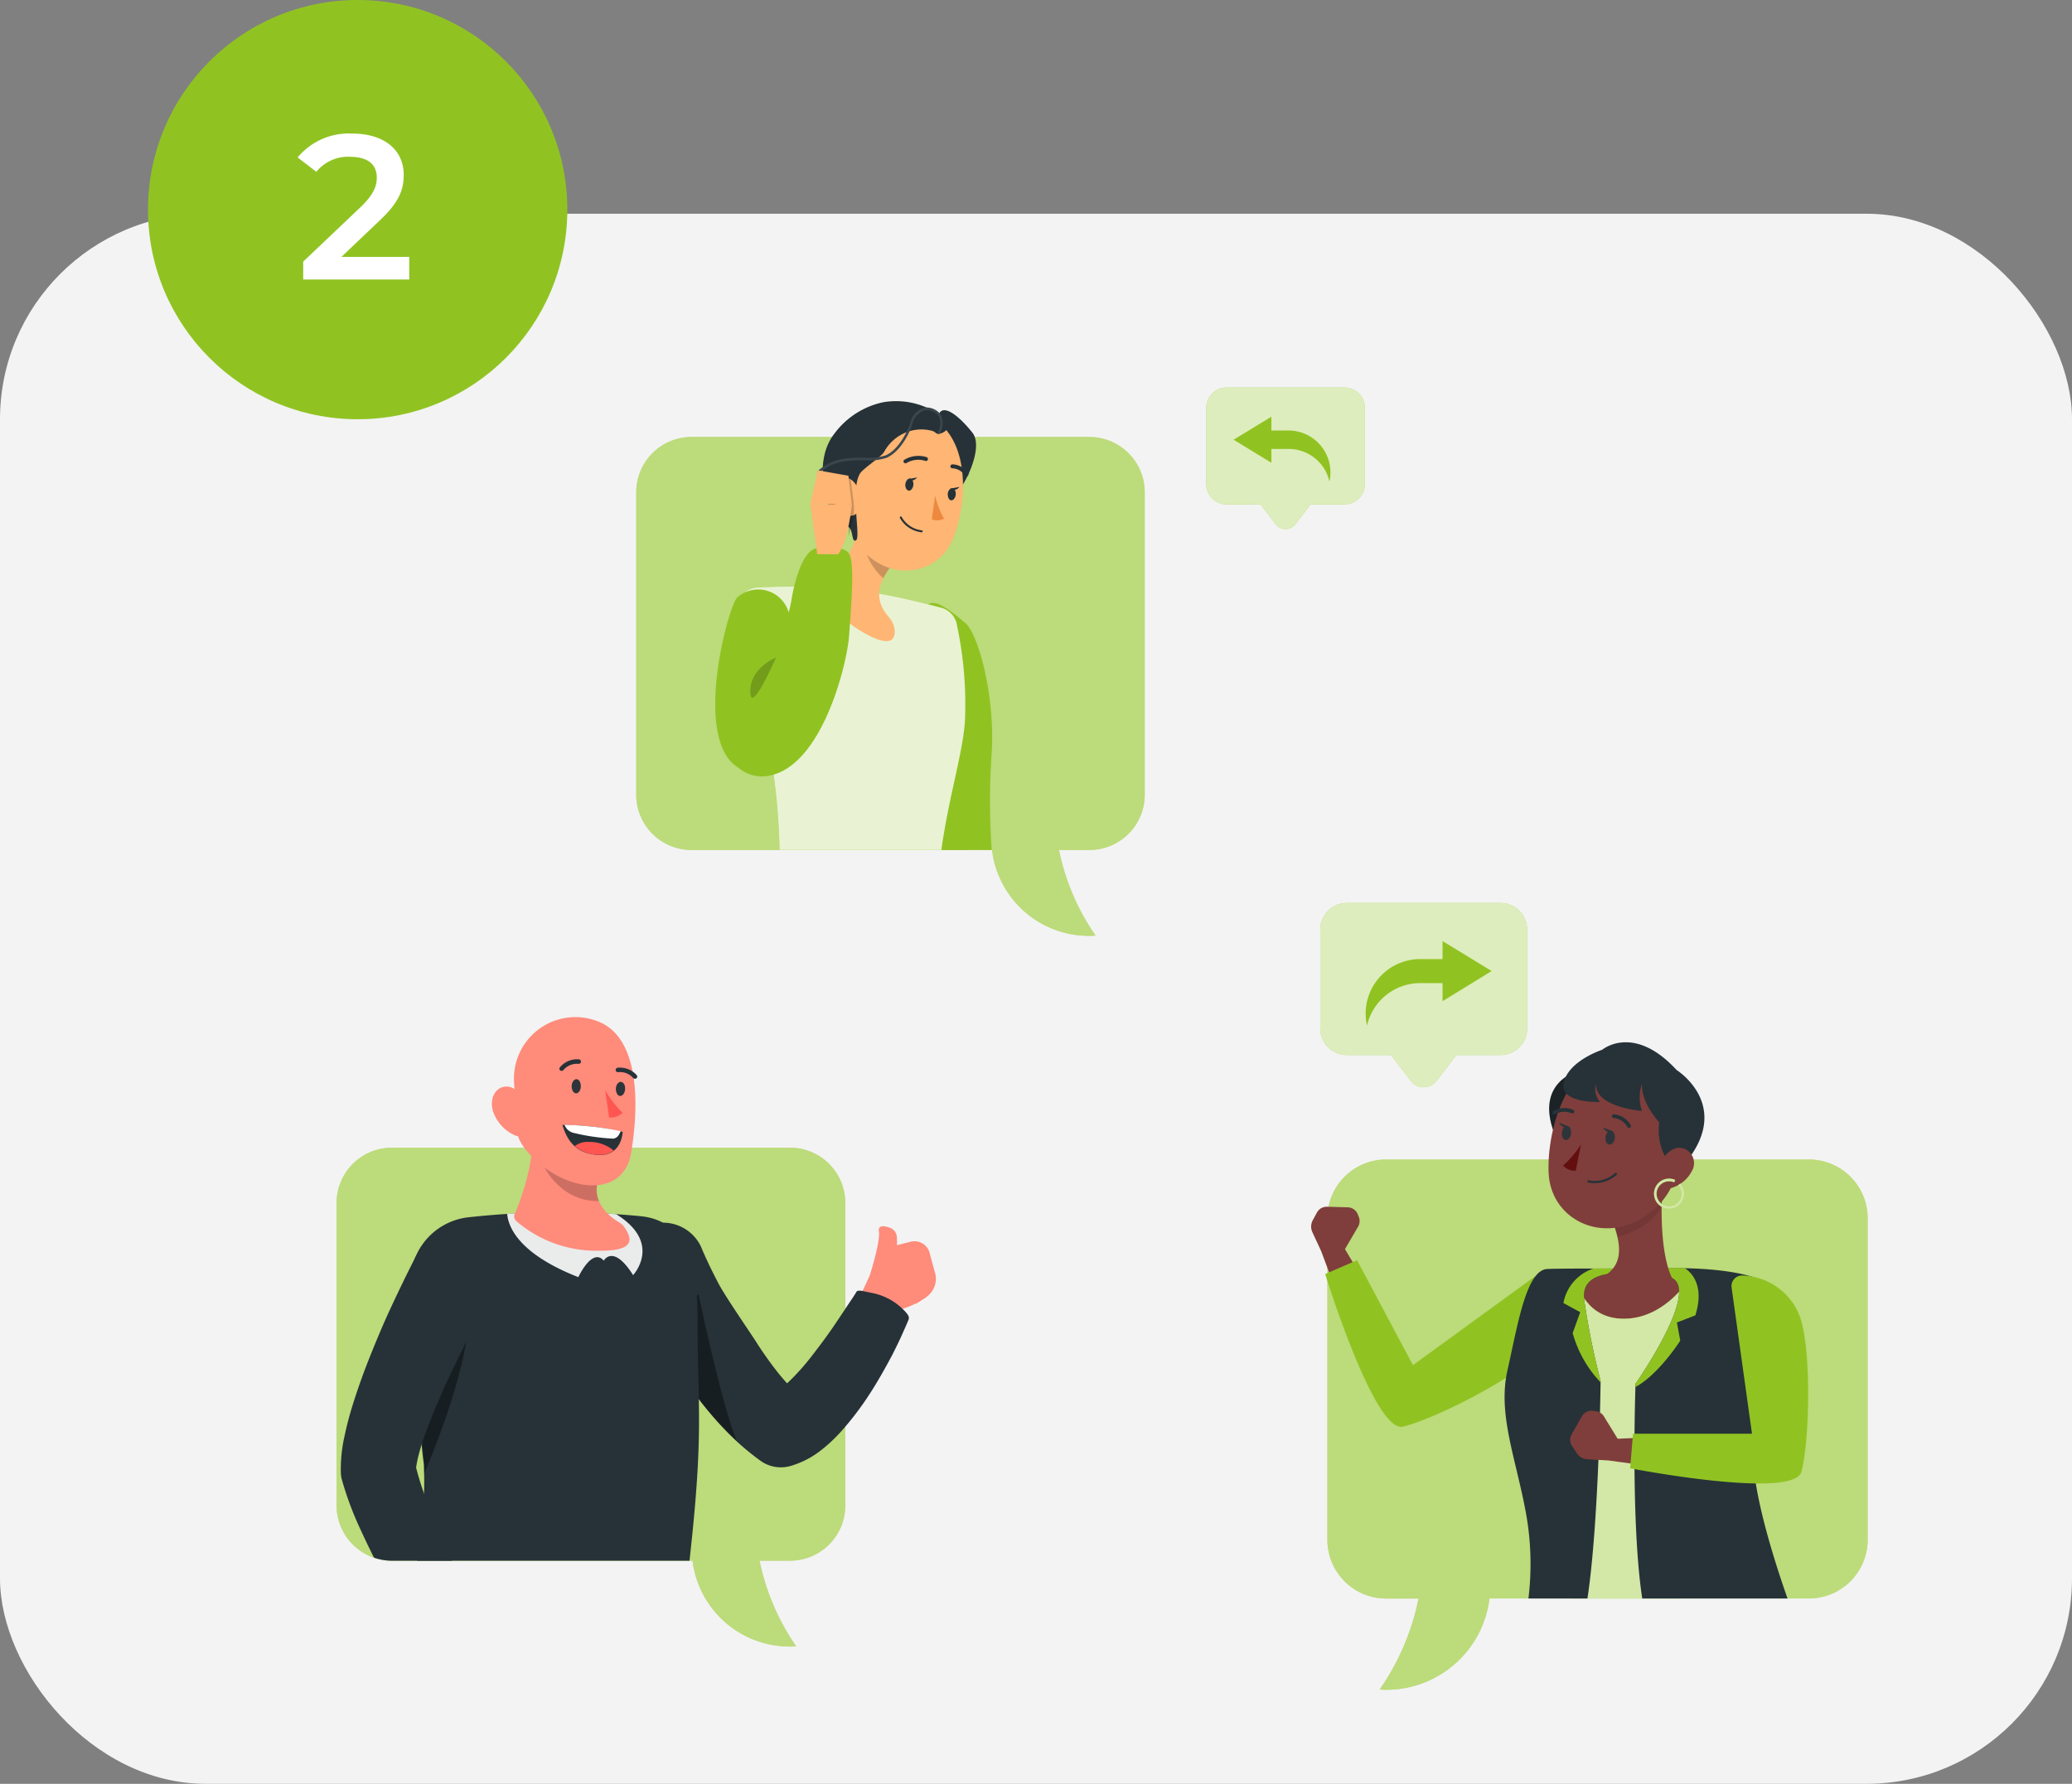 <svg xmlns="http://www.w3.org/2000/svg" xmlns:xlink="http://www.w3.org/1999/xlink" width="252" height="217" viewBox="0 0 252 217">
  <rect x="0" y="0" width="252" height="217" fill="#808080" stroke="none"/>
  <defs>
    <linearGradient id="linear-gradient" x1="1.189" y1="1" x2="0.017" y2="0.14" gradientUnits="objectBoundingBox">
      <stop offset="0" stop-color="#90c322"/>
      <stop offset="1" stop-color="#90c322"/>
    </linearGradient>
  </defs>
  <g id="Make_a_Referral" data-name="Make a Referral" transform="translate(-549 -1785)">
    <g id="Group_214093" data-name="Group 214093">
      <rect id="Rectangle_152135" data-name="Rectangle 152135" width="252" height="191" rx="25" transform="translate(549 1811)" fill="#f3f3f3"/>
      <g id="freepik--character-3--inject-1" transform="translate(589.935 1908.732)">
        <path id="Path_60781" data-name="Path 60781" d="M131.433,266.84H83.039a6.729,6.729,0,0,0-6.729,6.729v36.785a6.729,6.729,0,0,0,6.729,6.729H119.6a11.9,11.9,0,0,0,11.8,10.44,5.2,5.2,0,0,0,.8-.041,28.283,28.283,0,0,1-4.445-10.4h3.7a6.729,6.729,0,0,0,6.729-6.729V273.569a6.729,6.729,0,0,0-6.749-6.729Z" transform="translate(-76.31 -250.956)" fill="#90c322"/>
        <path id="Path_60782" data-name="Path 60782" d="M131.433,266.84H83.039a6.729,6.729,0,0,0-6.729,6.729v36.785a6.729,6.729,0,0,0,6.729,6.729H119.6a11.9,11.9,0,0,0,11.8,10.44,5.2,5.2,0,0,0,.8-.041,28.283,28.283,0,0,1-4.445-10.4h3.7a6.729,6.729,0,0,0,6.729-6.729V273.569a6.729,6.729,0,0,0-6.749-6.729Z" transform="translate(-76.31 -250.956)" fill="#fff" opacity="0.4"/>
        <path id="Path_60783" data-name="Path 60783" d="M171.67,288.2l3.765-3.487,3.222,5.961s-3.732,2.848-5.941,1.094Z" transform="translate(-106.855 -256.68)" fill="#ff8b7b"/>
        <path id="Path_60784" data-name="Path 60784" d="M170.462,289.83l-2.562,5.451,3.514,2.909,3.072-4.975Z" transform="translate(-105.647 -258.32)" fill="#ff8b7b"/>
        <path id="Path_60785" data-name="Path 60785" d="M179.857,285.161l.619,2.25a2.678,2.678,0,0,1-.979,2.9l-1.359.9-3.847-6.756,3.3-.829a1.917,1.917,0,0,1,2.27,1.529Z" transform="translate(-107.694 -256.322)" fill="#ff8b7b"/>
        <path id="Path_60786" data-name="Path 60786" d="M171.67,286.977s1.359-4.2,1.142-5.485c-.116-.768.68-.646,1.319-.415a1.284,1.284,0,0,1,.87,1.169c.054,1.359,0,4.01-1.04,4.18A13.8,13.8,0,0,0,171.67,286.977Z" transform="translate(-106.855 -255.46)" fill="#ff8b7b"/>
        <path id="Path_60787" data-name="Path 60787" d="M161.805,291.072a7.389,7.389,0,0,0-4.017-2.311l-1.142-.238c-.68-.136-.809,0-.89.2l-.326.51-.68,1.013c-.449.68-.9,1.359-1.359,2.039-.9,1.359-1.849,2.63-2.8,3.867a29.316,29.316,0,0,1-2.93,3.33l-.279.258c-.353-.381-.68-.782-1.033-1.2a45.868,45.868,0,0,1-2.78-3.922c-.877-1.359-3.718-5.478-4.493-6.96-.387-.734-.768-1.482-1.128-2.229l-.523-1.122c-.156-.36-.347-.782-.455-1.053l-.075-.177a5.1,5.1,0,0,0-9.305,4.167c.245.55.435.945.68,1.4l.68,1.305q.68,1.3,1.359,2.549c.965,1.679,4.037,5.961,5.166,7.572a45.136,45.136,0,0,0,3.745,4.676,31.943,31.943,0,0,0,4.7,4.248l.211.156a4.255,4.255,0,0,0,3.67.646,10.937,10.937,0,0,0,3.8-1.985,19.164,19.164,0,0,0,2.386-2.25,36.82,36.82,0,0,0,3.473-4.581c1-1.543,1.876-3.12,2.719-4.7.4-.8.8-1.6,1.162-2.413l.544-1.223.265-.619C162.227,291.813,162.268,291.575,161.805,291.072Z" transform="translate(-92.592 -255.192)" fill="#263238"/>
        <path id="Path_60788" data-name="Path 60788" d="M138.812,293.08l-3.738,2.644L134,298.28c.184.34.36.68.551,1.02.958,1.679,2.039,3.31,3.14,4.921a45.156,45.156,0,0,0,3.745,4.676l2.039,2.039C141.64,306.619,138.812,293.08,138.812,293.08Z" transform="translate(-94.788 -259.361)" opacity="0.4"/>
        <path id="Path_60789" data-name="Path 60789" d="M91.155,309.041c.292,6.8-.782,6.484-.809,11.745h33.121c1.8-16.048.958-18.515.992-29.166,0-5.995-.918-12.112-6.885-12.738a101.786,101.786,0,0,0-21.07.136,7.932,7.932,0,0,0-6.892,9.006C90.951,297.086,90.223,302.217,91.155,309.041Z" transform="translate(-80.545 -254.66)" fill="#263238"/>
        <path id="Path_60790" data-name="Path 60790" d="M120.094,278.633a106.483,106.483,0,0,0-13.254-.041c.1,1.359,1.128,4.758,8.652,7.7,0,0,1.679-3.643,3.093-2.005,0,0,1.135-2.093,3.568,1.76C122.153,286.048,125.783,282.16,120.094,278.633Z" transform="translate(-86.089 -254.661)" fill="#fff" opacity="0.9"/>
        <path id="Path_60791" data-name="Path 60791" d="M97.117,292.92c.727,6.3-3.3,16.836-5.438,21.927v-1.156A116.82,116.82,0,0,1,91,301.538Z" transform="translate(-81.015 -259.31)" opacity="0.4"/>
        <path id="Path_60792" data-name="Path 60792" d="M110.49,261a28.214,28.214,0,0,1-2.338,12.031.761.761,0,0,0,.184.856,14.912,14.912,0,0,0,9.991,3.616c4.452.054,4.194-1.359,3.14-2.9a1.842,1.842,0,0,0-.585-.537c-3.045-1.808-3.154-4.228-2.3-5.689Z" transform="translate(-86.49 -249.086)" fill="#ff8b7b"/>
        <path id="Path_60793" data-name="Path 60793" d="M111.6,261l8.088,7.375a3.4,3.4,0,0,0-.17,3.086,6.756,6.756,0,0,1-4.656-1.665c-2.087-1.774-2.794-3.867-3.317-6.8C111.591,262.359,111.6,261.68,111.6,261Z" transform="translate(-87.598 -249.086)" opacity="0.2"/>
        <path id="Path_60794" data-name="Path 60794" d="M108.068,251.552c.353,5.438-.415,6.308,2.345,9.06,4.153,4.139,10.916,4.928,11.874-.578.856-4.962,1.359-13.94-4-16.034a7.477,7.477,0,0,0-10.216,7.551Z" transform="translate(-86.475 -243.471)" fill="#ff8b7b"/>
        <path id="Path_60795" data-name="Path 60795" d="M124.047,263.606a33.016,33.016,0,0,0-7.327-.836c.578,1.944,1.713,3.562,4.486,3.65S124.047,263.606,124.047,263.606Z" transform="translate(-89.254 -249.652)" fill="#263238"/>
        <path id="Path_60796" data-name="Path 60796" d="M120.677,265.806a4.568,4.568,0,0,1,2.991,1.053,2.59,2.59,0,0,1-1.747.51,4.493,4.493,0,0,1-2.991-1.06A2.59,2.59,0,0,1,120.677,265.806Z" transform="translate(-89.961 -250.623)" fill="#ff5652"/>
        <path id="Path_60797" data-name="Path 60797" d="M123.924,263.511c-.163.4-.333.809-.877.918a25.414,25.414,0,0,1-4.758-.68,1.563,1.563,0,0,1-1.189-1,37.484,37.484,0,0,1,6.824.761Z" transform="translate(-89.375 -249.646)" fill="#fff"/>
        <path id="Path_60798" data-name="Path 60798" d="M124.37,256.53a12.515,12.515,0,0,0,2.114,2.76,2.039,2.039,0,0,1-1.638.571Z" transform="translate(-91.704 -247.654)" fill="#ff5652"/>
        <path id="Path_60799" data-name="Path 60799" d="M116.384,252.418a.211.211,0,0,1-.122-.061.272.272,0,0,1,0-.387,2.719,2.719,0,0,1,2.311-.945.275.275,0,1,1-.082.544h0a2.168,2.168,0,0,0-1.828.768A.272.272,0,0,1,116.384,252.418Z" transform="translate(-89.081 -245.887)" fill="#263238"/>
        <path id="Path_60800" data-name="Path 60800" d="M128.634,253.861a.272.272,0,0,1-.245-.082,2.148,2.148,0,0,0-1.828-.72.272.272,0,0,1-.313-.217.279.279,0,0,1,.224-.319,2.719,2.719,0,0,1,2.318.884.272.272,0,0,1,0,.387A.286.286,0,0,1,128.634,253.861Z" transform="translate(-92.304 -246.365)" fill="#263238"/>
        <path id="Path_60801" data-name="Path 60801" d="M77.075,311.5a3.684,3.684,0,0,0,.116.761,39.762,39.762,0,0,0,2.386,6.328q.741,1.618,1.529,3.181a6.8,6.8,0,0,0,2.175.367h7.334l-.727-1.624c-.809-1.774-1.556-3.555-2.236-5.315a37.019,37.019,0,0,1-1.427-4.377,12.645,12.645,0,0,1,.347-1.686c.211-.816.5-1.7.822-2.6.68-1.788,1.427-3.63,2.243-5.438s1.72-3.664,2.63-5.492,1.862-3.677,2.807-5.4v-.061l.048-.1a5.1,5.1,0,1,0-9.074-4.649c-1.02,2-1.937,3.908-2.861,5.886s-1.76,3.976-2.576,6.015-1.55,4.1-2.229,6.308c-.333,1.108-.632,2.25-.884,3.48a17.974,17.974,0,0,0-.428,4.268Z" transform="translate(-76.552 -256.01)" fill="#263238"/>
        <path id="Path_60802" data-name="Path 60802" d="M104.338,259.175a4.955,4.955,0,0,0,2.508,2.637c1.455.625,2.257-.8,1.91-2.427-.306-1.461-1.441-3.555-2.929-3.487S103.719,257.68,104.338,259.175Z" transform="translate(-85.211 -247.451)" fill="#ff8b7b"/>
        <path id="Path_60803" data-name="Path 60803" d="M118.37,255.409c0,.469.2.87.517.89s.585-.347.6-.829-.2-.87-.51-.89S118.4,254.926,118.37,255.409Z" transform="translate(-89.782 -247.029)" fill="#2e353a"/>
        <path id="Path_60804" data-name="Path 60804" d="M126.28,255.872c0,.476.2.877.51.9s.585-.353.619-.829-.2-.87-.51-.89S126.307,255.4,126.28,255.872Z" transform="translate(-92.316 -247.179)" fill="#2e353a"/>
      </g>
      <g id="Group_214079" data-name="Group 214079" transform="translate(708.458 1894.847)">
        <g id="freepik--character-4--inject-1" transform="translate(0 16.945)">
          <path id="Path_60691" data-name="Path 60691" d="M343.506,272.09h51.446a7.15,7.15,0,0,1,7.15,7.15v39.1a7.15,7.15,0,0,1-7.15,7.15H356.108A12.642,12.642,0,0,1,343.6,336.6a5.9,5.9,0,0,1-.85-.041,29.425,29.425,0,0,0,4.724-11.059H343.54a7.15,7.15,0,0,1-7.15-7.15V279.24a7.15,7.15,0,0,1,7.116-7.15Z" transform="translate(-334.411 -257.83)" fill="#90c322"/>
          <path id="Path_60692" data-name="Path 60692" d="M343.506,272.09h51.446a7.15,7.15,0,0,1,7.15,7.15v39.1a7.15,7.15,0,0,1-7.15,7.15H356.108A12.642,12.642,0,0,1,343.6,336.6a5.9,5.9,0,0,1-.85-.041,29.425,29.425,0,0,0,4.724-11.059H343.54a7.15,7.15,0,0,1-7.15-7.15V279.24a7.15,7.15,0,0,1,7.116-7.15Z" transform="translate(-334.411 -257.83)" fill="#fff" opacity="0.4"/>
          <path id="Path_60693" data-name="Path 60693" d="M340.14,290l-2.542-4.3,1.59-2.719a1.359,1.359,0,0,0,.1-1.176l-.122-.306a1.359,1.359,0,0,0-1.244-.884l-2.495-.068a1.36,1.36,0,0,0-1.244.714l-.5.924a1.624,1.624,0,0,0-.048,1.461l1.074,2.318,1.991,5.329Z" transform="translate(-333.478 -260.54)" fill="#7f3e3b"/>
          <path id="Path_60694" data-name="Path 60694" d="M361.2,292.315l-14.525,10.569-6.8-12.765L336,291.8s5.974,19.344,9.448,18.562,13.274-5.628,16.462-8.952a7.716,7.716,0,0,0,1.244-8.564,1.271,1.271,0,0,0-1.957-.53Z" transform="translate(-334.286 -263.606)" fill="#90c322"/>
          <path id="Path_60695" data-name="Path 60695" d="M379.457,256.32s-5.125,1.359-2.753,7.538c0,0,2.556-.68,2.97-2.325s.809-3.969.809-3.969Z" transform="translate(-347.123 -252.779)" fill="#263238"/>
          <path id="Path_60696" data-name="Path 60696" d="M379.457,256.32s-5.125,1.359-2.753,7.538c0,0,2.556-.68,2.97-2.325s.809-3.969.809-3.969Z" transform="translate(-347.123 -252.779)" opacity="0.3"/>
          <path id="Path_60697" data-name="Path 60697" d="M392.391,292.306,383.024,292l-3.874.557-.53,7.062,7.551,2.508,8.054-1.6.421-6.8-.578-1.359Z" transform="translate(-347.938 -264.208)" fill="#7f3e3b"/>
          <path id="Path_60698" data-name="Path 60698" d="M379.8,332.31h13.254c.129-4.67.823-28.914.68-28.765s1.4-5.166,1.4-5.166v-2.155l-1.4-2.311s-3,4.581-7.952,4.357c-4.69-.217-5.5-4.9-5.5-4.9l-.564,7.157-.591,17.332.755,7.341Z" transform="translate(-348.101 -264.647)" fill="#90c322"/>
          <path id="Path_60699" data-name="Path 60699" d="M379.8,332.31h13.254c.129-4.67.823-28.914.68-28.765s1.4-5.166,1.4-5.166v-2.155l-1.4-2.311s-3,4.581-7.952,4.357c-4.69-.217-5.5-4.9-5.5-4.9l-.564,7.157-.591,17.332.755,7.341Z" transform="translate(-348.101 -264.647)" fill="#fff" opacity="0.6"/>
          <path id="Path_60700" data-name="Path 60700" d="M371,331.718h7.178c1.414-9.353,1.6-26.454,1.6-26.454a88.805,88.805,0,0,1-2.005-9.944c-.435-3.922,5.166-3.4,10.059-2.753s-3.806,13.023-3.806,13.023-.618,16.727.816,26.127h17.672c-.884-2.495-3.494-10.155-4.078-15.585-.754-6.566,3.766-16.143,3.12-20.812s-16.136-3.718-16.136-3.718-9.917-.068-12.126.034c-2.583.116-3.616,6.919-4.839,12.3s1.026,10.7,2.257,17.461A34.661,34.661,0,0,1,371,331.718Z" transform="translate(-344.568 -264.055)" fill="#263238"/>
          <path id="Path_60701" data-name="Path 60701" d="M382.283,291.571h6.546s1.978-.122,4.547-.068c1.026.68,2.379,2.324,1.3,5.764l-2.243.863.408,2.209s-2.583,4.078-5.438,5.641v-.421s8.707-12.377,3.806-13.023-10.494-1.169-10.059,2.753a88.791,88.791,0,0,0,2.005,9.944v.183a14.235,14.235,0,0,1-3.4-5.995l.918-2.542-2.039-1.115A5.437,5.437,0,0,1,382.283,291.571Z" transform="translate(-347.944 -264.044)" fill="#90c322"/>
          <path id="Path_60702" data-name="Path 60702" d="M383.708,290.052a2.345,2.345,0,0,1,.2-2.243c3.684-1.244,3.344-4.01,2.494-6.573l5.934-6.056c-.347,3.222-.476,10.637,1.631,13.22v.591a8.034,8.034,0,0,1-7.918,2.943A3.086,3.086,0,0,1,383.708,290.052Z" transform="translate(-349.505 -258.82)" fill="#7f3e3b"/>
          <path id="Path_60703" data-name="Path 60703" d="M387.77,281.822l4.717-4.812,1.087.394c-.034.578-.054,1.21-.061,1.876-.6,1.223-2.039,2.943-5.383,3.806A12.119,12.119,0,0,0,387.77,281.822Z" transform="translate(-350.868 -259.406)" opacity="0.1"/>
          <path id="Path_60704" data-name="Path 60704" d="M392.98,262.714c-1.434,5.485-1.923,7.837-5.288,10.134-5.057,3.46-11.48.5-11.718-5.3-.211-5.227,2.161-13.315,8.034-14.457a7.735,7.735,0,0,1,8.972,9.624Z" transform="translate(-347.086 -251.697)" fill="#7f3e3b"/>
          <path id="Path_60705" data-name="Path 60705" d="M380.745,269.4a12.537,12.537,0,0,1-2.175,2.576,1.971,1.971,0,0,0,1.543.619Z" transform="translate(-347.922 -256.969)" fill="#630f0f"/>
          <path id="Path_60706" data-name="Path 60706" d="M389.4,265.652a.225.225,0,0,0,.109-.034.218.218,0,0,0,.075-.306h0A2.61,2.61,0,0,0,387.541,264a.224.224,0,0,0-.231.217.217.217,0,0,0,.211.231,2.2,2.2,0,0,1,1.672,1.1A.231.231,0,0,0,389.4,265.652Z" transform="translate(-350.721 -255.239)" fill="#263238"/>
          <path id="Path_60707" data-name="Path 60707" d="M376.889,263.642a.2.2,0,0,0,.109,0,2.2,2.2,0,0,1,1.991-.129.231.231,0,0,0,.306-.1h0a.224.224,0,0,0-.1-.306,2.651,2.651,0,0,0-2.42.136.231.231,0,0,0-.1.306.225.225,0,0,0,.211.116Z" transform="translate(-347.308 -254.881)" fill="#263238"/>
          <path id="Path_60708" data-name="Path 60708" d="M383.8,275.722a4.335,4.335,0,0,1-.782-.068.136.136,0,0,1-.116-.156h0a.143.143,0,0,1,.156-.116,3.745,3.745,0,0,0,3.242-.9.143.143,0,0,1,.2.19A3.909,3.909,0,0,1,383.8,275.722Z" transform="translate(-349.308 -258.587)" fill="#263238"/>
          <path id="Path_60709" data-name="Path 60709" d="M391.944,266.417a6.953,6.953,0,0,1-1.665-5.573s-2.209-2.263-2.1-4.683a4.985,4.985,0,0,0,0,3.3s-5.73-.415-5.594-3.3a2.417,2.417,0,0,0,.483,2.209s-5.091.211-4.4-2.427,4.676-3.922,4.676-3.922,3.8-3.229,9.054,2.474c0,0,6.185,3.861,1.8,10.3Z" transform="translate(-347.933 -251.111)" fill="#263238"/>
          <path id="Path_60710" data-name="Path 60710" d="M399.595,272.827a4.078,4.078,0,0,1-2.433,2.039c-1.359.421-2.114-.816-1.754-2.141.326-1.2,1.441-2.855,2.855-2.719a1.869,1.869,0,0,1,1.577,2.121A1.8,1.8,0,0,1,399.595,272.827Z" transform="translate(-353.286 -257.161)" fill="#7f3e3b"/>
          <path id="Path_60711" data-name="Path 60711" d="M387.3,267.817c-.054.469-.346.829-.68.8s-.517-.435-.462-.918.34-.822.646-.8S387.345,267.341,387.3,267.817Z" transform="translate(-350.348 -256.167)" fill="#2e353a"/>
          <path id="Path_60712" data-name="Path 60712" d="M379.468,267c-.048.469-.34.822-.646.8s-.523-.442-.476-.918.34-.829.68-.8S379.468,266.514,379.468,267Z" transform="translate(-347.848 -255.904)" fill="#2e353a"/>
          <path id="Path_60713" data-name="Path 60713" d="M378.931,265.929l-1.1-.449S378.319,266.425,378.931,265.929Z" transform="translate(-347.685 -255.713)" fill="#2e353a"/>
          <path id="Path_60714" data-name="Path 60714" d="M386.818,266.792l-1.108-.442S386.206,267.268,386.818,266.792Z" transform="translate(-350.208 -255.992)" fill="#2e353a"/>
          <path id="Path_60715" data-name="Path 60715" d="M396.668,279.18a1.835,1.835,0,0,0,1.359-3.072l-.238.218a1.489,1.489,0,0,1,.394,1.02,1.516,1.516,0,1,1-1.509-1.509,1.482,1.482,0,0,1,.618.129l.129-.292a1.761,1.761,0,0,0-.748-.163,1.835,1.835,0,1,0,0,3.67Z" transform="translate(-353.133 -258.926)" fill="#90c322"/>
          <g id="Group_214073" data-name="Group 214073" transform="translate(41.707 16.584)" opacity="0.6">
            <path id="Path_60716" data-name="Path 60716" d="M396.668,279.18a1.835,1.835,0,0,0,1.359-3.072l-.238.218a1.489,1.489,0,0,1,.394,1.02,1.516,1.516,0,1,1-1.509-1.509,1.482,1.482,0,0,1,.618.129l.129-.292a1.761,1.761,0,0,0-.748-.163,1.835,1.835,0,1,0,0,3.67Z" transform="translate(-394.84 -275.51)" fill="#fff"/>
          </g>
          <path id="Path_60717" data-name="Path 60717" d="M390.6,320.246l-4.989.217-1.672-2.719a1.359,1.359,0,0,0-1-.639l-.326-.041a1.359,1.359,0,0,0-1.359.68l-1.237,2.168a1.359,1.359,0,0,0,.048,1.434l.578.877a1.617,1.617,0,0,0,1.264.734l2.549.143,5.641.761Z" transform="translate(-348.326 -272.232)" fill="#7f3e3b"/>
          <path id="Path_60718" data-name="Path 60718" d="M402.906,294.312l2.481,17.788H390.917l-.347,4.207s19.881,3.854,20.826.421,1.292-14.355-.136-18.739a7.7,7.7,0,0,0-6.967-5.132,1.285,1.285,0,0,0-1.387,1.455Z" transform="translate(-351.765 -264.481)" fill="#90c322"/>
        </g>
        <path id="Path_60831" data-name="Path 60831" d="M357.054,226.18H338.349a3.229,3.229,0,0,0-3.229,3.229v12.044a3.229,3.229,0,0,0,3.229,3.222h5.376l2.4,3.14a1.978,1.978,0,0,0,3.147,0l2.4-3.14h5.383a3.222,3.222,0,0,0,3.222-3.222V229.409A3.228,3.228,0,0,0,357.054,226.18Z" transform="translate(-334.004 -226.18)" fill="#90c322"/>
        <path id="Path_60832" data-name="Path 60832" d="M357.054,226.18H338.349a3.229,3.229,0,0,0-3.229,3.229v12.044a3.229,3.229,0,0,0,3.229,3.222h5.376l2.4,3.14a1.978,1.978,0,0,0,3.147,0l2.4-3.14h5.383a3.222,3.222,0,0,0,3.222-3.222V229.409A3.228,3.228,0,0,0,357.054,226.18Z" transform="translate(-334.004 -226.18)" fill="#fff" opacity="0.7"/>
        <path id="Path_60833" data-name="Path 60833" d="M358.567,236.643,352.593,233v2.189h-2.719a6.634,6.634,0,0,0-6.634,6.634,6.878,6.878,0,0,0,.163,1.461,6.647,6.647,0,0,1,6.471-5.173h2.719v2.2Z" transform="translate(-336.605 -228.364)" fill="#90c322"/>
      </g>
      <g id="Group_214080" data-name="Group 214080" transform="translate(626.379 1832.143)">
        <g id="freepik--character-2--inject-1" transform="translate(0 1.656)">
          <path id="Path_60805" data-name="Path 60805" d="M123.2,126.57H74.832A6.729,6.729,0,0,0,68.11,133.3v36.785a6.722,6.722,0,0,0,6.722,6.729h36.547a11.881,11.881,0,0,0,11.793,10.447,5.231,5.231,0,0,0,.8-.041,28.206,28.206,0,0,1-4.445-10.406h3.7a6.729,6.729,0,0,0,6.729-6.729V133.3a6.736,6.736,0,0,0-6.763-6.729Z" transform="translate(-68.11 -122.211)" fill="#90c322"/>
          <path id="Path_60806" data-name="Path 60806" d="M123.2,126.57H74.832A6.729,6.729,0,0,0,68.11,133.3v36.785a6.722,6.722,0,0,0,6.722,6.729h36.547a11.881,11.881,0,0,0,11.793,10.447,5.231,5.231,0,0,0,.8-.041,28.206,28.206,0,0,1-4.445-10.406h3.7a6.729,6.729,0,0,0,6.729-6.729V133.3a6.736,6.736,0,0,0-6.763-6.729Z" transform="translate(-68.11 -122.211)" fill="#fff" opacity="0.4"/>
          <path id="Path_60807" data-name="Path 60807" d="M127.532,186.332a84.747,84.747,0,0,1,0-11.867c.421-6.96-1.658-14.484-3.229-15.769-2.263-1.869-4.37-3.63-5.118-1.278a22.086,22.086,0,0,0-.537,6.117,117.911,117.911,0,0,0,1.971,17.155c.224,1.237.788,5.648.788,5.648Z" transform="translate(-84.297 -131.73)" fill="#90c322"/>
          <path id="Path_60808" data-name="Path 60808" d="M112.9,158.053a2.624,2.624,0,0,0-1.9-2.127c-1.7-.455-4.636-1.2-7.307-1.672a68.4,68.4,0,0,0-9.516-.87c-2.039-.082-4,0-5.567.068a3.012,3.012,0,0,0-.551.1,2.624,2.624,0,0,0-1.808,3.242c4.031,14.389,4.867,21.274,5.077,28.6H111c.918-6.647,2.719-12.105,2.882-16.014a46.082,46.082,0,0,0-.986-11.324Z" transform="translate(-73.889 -130.789)" fill="#90c322"/>
          <path id="Path_60809" data-name="Path 60809" d="M112.9,158.053a2.624,2.624,0,0,0-1.9-2.127c-1.7-.455-4.636-1.2-7.307-1.672a68.4,68.4,0,0,0-9.516-.87c-2.039-.082-4,0-5.567.068a3.012,3.012,0,0,0-.551.1,2.624,2.624,0,0,0-1.808,3.242c4.031,14.389,4.867,21.274,5.077,28.6H111c.918-6.647,2.719-12.105,2.882-16.014a46.082,46.082,0,0,0-.986-11.324Z" transform="translate(-73.889 -130.789)" fill="#fff" opacity="0.8"/>
          <path id="Path_60810" data-name="Path 60810" d="M109.865,146.257c-1.291,1.747-2.236,3.82-.211,6.117a2.78,2.78,0,0,1,.727,1.747c0,1.04-.578,2.039-3.963.054-4.907-2.882-4.493-6.117-4.493-6.117,2.576-.782,4.119-6.2,4.717-9.3Z" transform="translate(-78.939 -126.116)" fill="#ffb573"/>
          <path id="Path_60811" data-name="Path 60811" d="M109.241,144.836c-.374,1.319,1.02,3.4,2.08,4.255a9.1,9.1,0,0,1,.863-1.359l-1.9-4.452A4.818,4.818,0,0,0,109.241,144.836Z" transform="translate(-81.265 -127.564)" opacity="0.2" style="isolation: isolate"/>
          <path id="Path_60812" data-name="Path 60812" d="M126.271,124.519c1.726,2.189-2.161,8.782-2.583,7.4a42.537,42.537,0,0,1-1.658-8.666C122.057,120.305,124.552,122.338,126.271,124.519Z" transform="translate(-85.381 -120.677)" fill="#263238"/>
          <path id="Path_60813" data-name="Path 60813" d="M106.646,125.218a6.885,6.885,0,0,1,9.427-2.447c4.629,2.678,4.275,10.2,2.576,14.518-1.862,4.819-8.156,5.438-11.412,1.054-2.189-2.923-1.91-5.05-1.522-10.087A6.845,6.845,0,0,1,106.646,125.218Z" transform="translate(-80.07 -120.69)" fill="#ffb573"/>
          <path id="Path_60814" data-name="Path 60814" d="M116.258,134.679c-.034.415.15.768.415.8s.517-.285.564-.68-.15-.768-.415-.8S116.319,134.319,116.258,134.679Z" transform="translate(-83.531 -124.59)" fill="#263238"/>
          <path id="Path_60815" data-name="Path 60815" d="M116.89,134l1.013-.184S117.332,134.513,116.89,134Z" transform="translate(-83.735 -124.533)" fill="#263238"/>
          <path id="Path_60816" data-name="Path 60816" d="M123.84,136.409c0,.415.15.768.415.8s.517-.285.564-.68-.15-.768-.415-.8S123.9,136.022,123.84,136.409Z" transform="translate(-85.961 -125.144)" fill="#263238"/>
          <path id="Path_60817" data-name="Path 60817" d="M124.47,135.694l1.013-.184S124.912,136.2,124.47,135.694Z" transform="translate(-86.163 -125.075)" fill="#263238"/>
          <path id="Path_60818" data-name="Path 60818" d="M121,139.948a1.781,1.781,0,0,0,1.489-.068,10.984,10.984,0,0,1-1.087-2.8Z" transform="translate(-85.051 -125.578)" fill="#ed893e"/>
          <path id="Path_60819" data-name="Path 60819" d="M115.285,140.967a.129.129,0,0,1,.054-.163.122.122,0,0,1,.163.054,3.229,3.229,0,0,0,2.454,1.624.129.129,0,0,1,.1.136h0a.109.109,0,0,1-.129.1,3.348,3.348,0,0,1-.578-.116A3.4,3.4,0,0,1,115.285,140.967Z" transform="translate(-83.217 -126.766)" fill="#263238"/>
          <path id="Path_60820" data-name="Path 60820" d="M115.978,130.767h0a.238.238,0,0,1,.048-.333,3.317,3.317,0,0,1,2.719-.326.245.245,0,0,1,.15.306.238.238,0,0,1-.3.15,2.814,2.814,0,0,0-2.277.245.224.224,0,0,1-.279,0Z" transform="translate(-83.427 -123.295)" fill="#263238"/>
          <path id="Path_60821" data-name="Path 60821" d="M126.084,132.823a1.89,1.89,0,0,0-1.509-.87h0a.238.238,0,0,1-.245-.238.245.245,0,0,1,.238-.245,2.4,2.4,0,0,1,1.917,1.074h0a.231.231,0,0,1-.068.326.217.217,0,0,1-.238,0Z" transform="translate(-86.118 -123.781)" fill="#263238"/>
          <path id="Path_60822" data-name="Path 60822" d="M112.574,123.68a5.22,5.22,0,0,0-3.616,2.624c-.347.639-2.576,2.039-2.957,2.671-1.2,1.992.109,7.66-.455,8.088s-.367-1.251-.9-1.577a10.6,10.6,0,0,1-1.631-.918c-.68-.571-3.038-6.722-.129-10.447a9.951,9.951,0,0,1,5.954-3.833,9.271,9.271,0,0,1,6.906,1.57c.632.455,1.74,1.7,0,2.257-.476.15-.5-.231-.992-.353a5.091,5.091,0,0,0-2.175-.082Z" transform="translate(-78.793 -120.157)" fill="#263238"/>
          <path id="Path_60823" data-name="Path 60823" d="M100.7,129.337c1.679-1.631,3.772-1.631,5.621-1.631a6.906,6.906,0,0,0,2.6-.292c1.862-.809,3-3.466,3.215-4.336a2.2,2.2,0,0,1,1.55-1.468,1.91,1.91,0,0,1,1.557.68,2.04,2.04,0,0,1-.1,2.039l.265.116a2.364,2.364,0,0,0,.075-2.345,2.236,2.236,0,0,0-1.808-.809,2.454,2.454,0,0,0-1.815,1.686c-.19.8-1.312,3.4-3.052,4.146a6.559,6.559,0,0,1-2.488.265c-1.808,0-4.078,0-5.818,1.713Z" transform="translate(-78.485 -120.519)" fill="#263238"/>
          <path id="Path_60824" data-name="Path 60824" d="M100.7,129.337c1.679-1.631,3.772-1.631,5.621-1.631a6.906,6.906,0,0,0,2.6-.292c1.862-.809,3-3.466,3.215-4.336a2.2,2.2,0,0,1,1.55-1.468,1.91,1.91,0,0,1,1.557.68,2.04,2.04,0,0,1-.1,2.039l.265.116a2.364,2.364,0,0,0,.075-2.345,2.236,2.236,0,0,0-1.808-.809,2.454,2.454,0,0,0-1.815,1.686c-.19.8-1.312,3.4-3.052,4.146a6.559,6.559,0,0,1-2.488.265c-1.808,0-4.078,0-5.818,1.713Z" transform="translate(-78.485 -120.519)" fill="#fff" opacity="0.1"/>
          <path id="Path_60825" data-name="Path 60825" d="M102.9,135.261a1.652,1.652,0,0,1,1.856-1.427c1.251.19,1.822,1.876,1.822,2.977,0,1.217-.9,2.121-2.005,1.434a3.711,3.711,0,0,1-1.624-2.311A1.611,1.611,0,0,1,102.9,135.261Z" transform="translate(-79.249 -124.533)" fill="#ffb573"/>
          <path id="Path_60826" data-name="Path 60826" d="M98.514,157.2c-.265,3.48-3.48,16.625-10.447,16.992a4.445,4.445,0,0,1-3.031-1.081h0c-5.614-3.4-1.2-19.779-.075-20.731a3.861,3.861,0,0,1,6.219,1.849,13.6,13.6,0,0,0,.347-1.577c.292-1.774,1.257-5.907,3.038-6.206,1.074-.184,3.283-.279,3.922.6S98.956,151.462,98.514,157.2Z" transform="translate(-72.638 -128.54)" fill="#90c322"/>
          <g id="Group_214079-2" data-name="Group 214079" transform="translate(25.509 9.3)" opacity="0.2" style="isolation: isolate">
            <path id="Path_60827" data-name="Path 60827" d="M105.64,133.84v.306l.319,3.018v3.888l.53-2.311a5.376,5.376,0,0,0,.088-1.835l-.374-2.9Z" transform="translate(-105.64 -133.84)"/>
          </g>
          <path id="Path_60828" data-name="Path 60828" d="M100.106,144.667l-.836-6.056,5.05-.041s-.415,4.547-1.679,6.117Z" transform="translate(-78.091 -126.055)" fill="#ffb573"/>
          <path id="Path_60829" data-name="Path 60829" d="M100.16,132.54l3.738.659.4,3.426-5.03.054Z" transform="translate(-78.091 -124.123)" fill="#ffb573"/>
          <path id="Path_60830" data-name="Path 60830" d="M91.639,166.07s-3.025,6.987-3.12,4.221C88.424,167.28,91.639,166.07,91.639,166.07Z" transform="translate(-74.646 -134.863)" opacity="0.2"/>
        </g>
        <path id="Path_60834" data-name="Path 60834" d="M172.587,117.72h14.342a2.474,2.474,0,0,1,2.474,2.474v9.271a2.467,2.467,0,0,1-2.474,2.467H182.8l-1.835,2.413a1.516,1.516,0,0,1-2.413,0l-1.842-2.413h-4.126a2.46,2.46,0,0,1-2.467-2.467v-9.271a2.467,2.467,0,0,1,2.467-2.474Z" transform="translate(-100.784 -117.72)" fill="#90c322"/>
        <path id="Path_60835" data-name="Path 60835" d="M172.587,117.72h14.342a2.474,2.474,0,0,1,2.474,2.474v9.271a2.467,2.467,0,0,1-2.474,2.467H182.8l-1.835,2.413a1.516,1.516,0,0,1-2.413,0l-1.842-2.413h-4.126a2.46,2.46,0,0,1-2.467-2.467v-9.271a2.467,2.467,0,0,1,2.467-2.474Z" transform="translate(-100.784 -117.72)" fill="#fff" opacity="0.7"/>
        <path id="Path_60836" data-name="Path 60836" d="M175,125.74l4.595-2.8v1.679h2.1a5.1,5.1,0,0,1,4.962,6.206,5.091,5.091,0,0,0-4.962-3.963h-2.1v1.679Z" transform="translate(-102.347 -119.392)" fill="#90c322"/>
      </g>
    </g>
    <g id="Group_214092" data-name="Group 214092" transform="translate(156 -3701)">
      <circle id="Ellipse_420" data-name="Ellipse 420" cx="25.5" cy="25.5" r="25.5" transform="translate(411 5486)" fill="url(#linear-gradient)"/>
      <path id="Path_61537" data-name="Path 61537" d="M5.525-2.75,10.2-7.2c2.425-2.275,2.9-3.825,2.9-5.525,0-3.1-2.45-5.025-6.25-5.025A8.082,8.082,0,0,0,.2-14.85L2.475-13.1a4.939,4.939,0,0,1,4.1-1.825c2.15,0,3.25.925,3.25,2.525,0,.975-.3,2-2,3.625l-6.95,6.6V0h12.9V-2.75Z" transform="translate(429 5520)" fill="#fff"/>
    </g>
  </g>
</svg>
